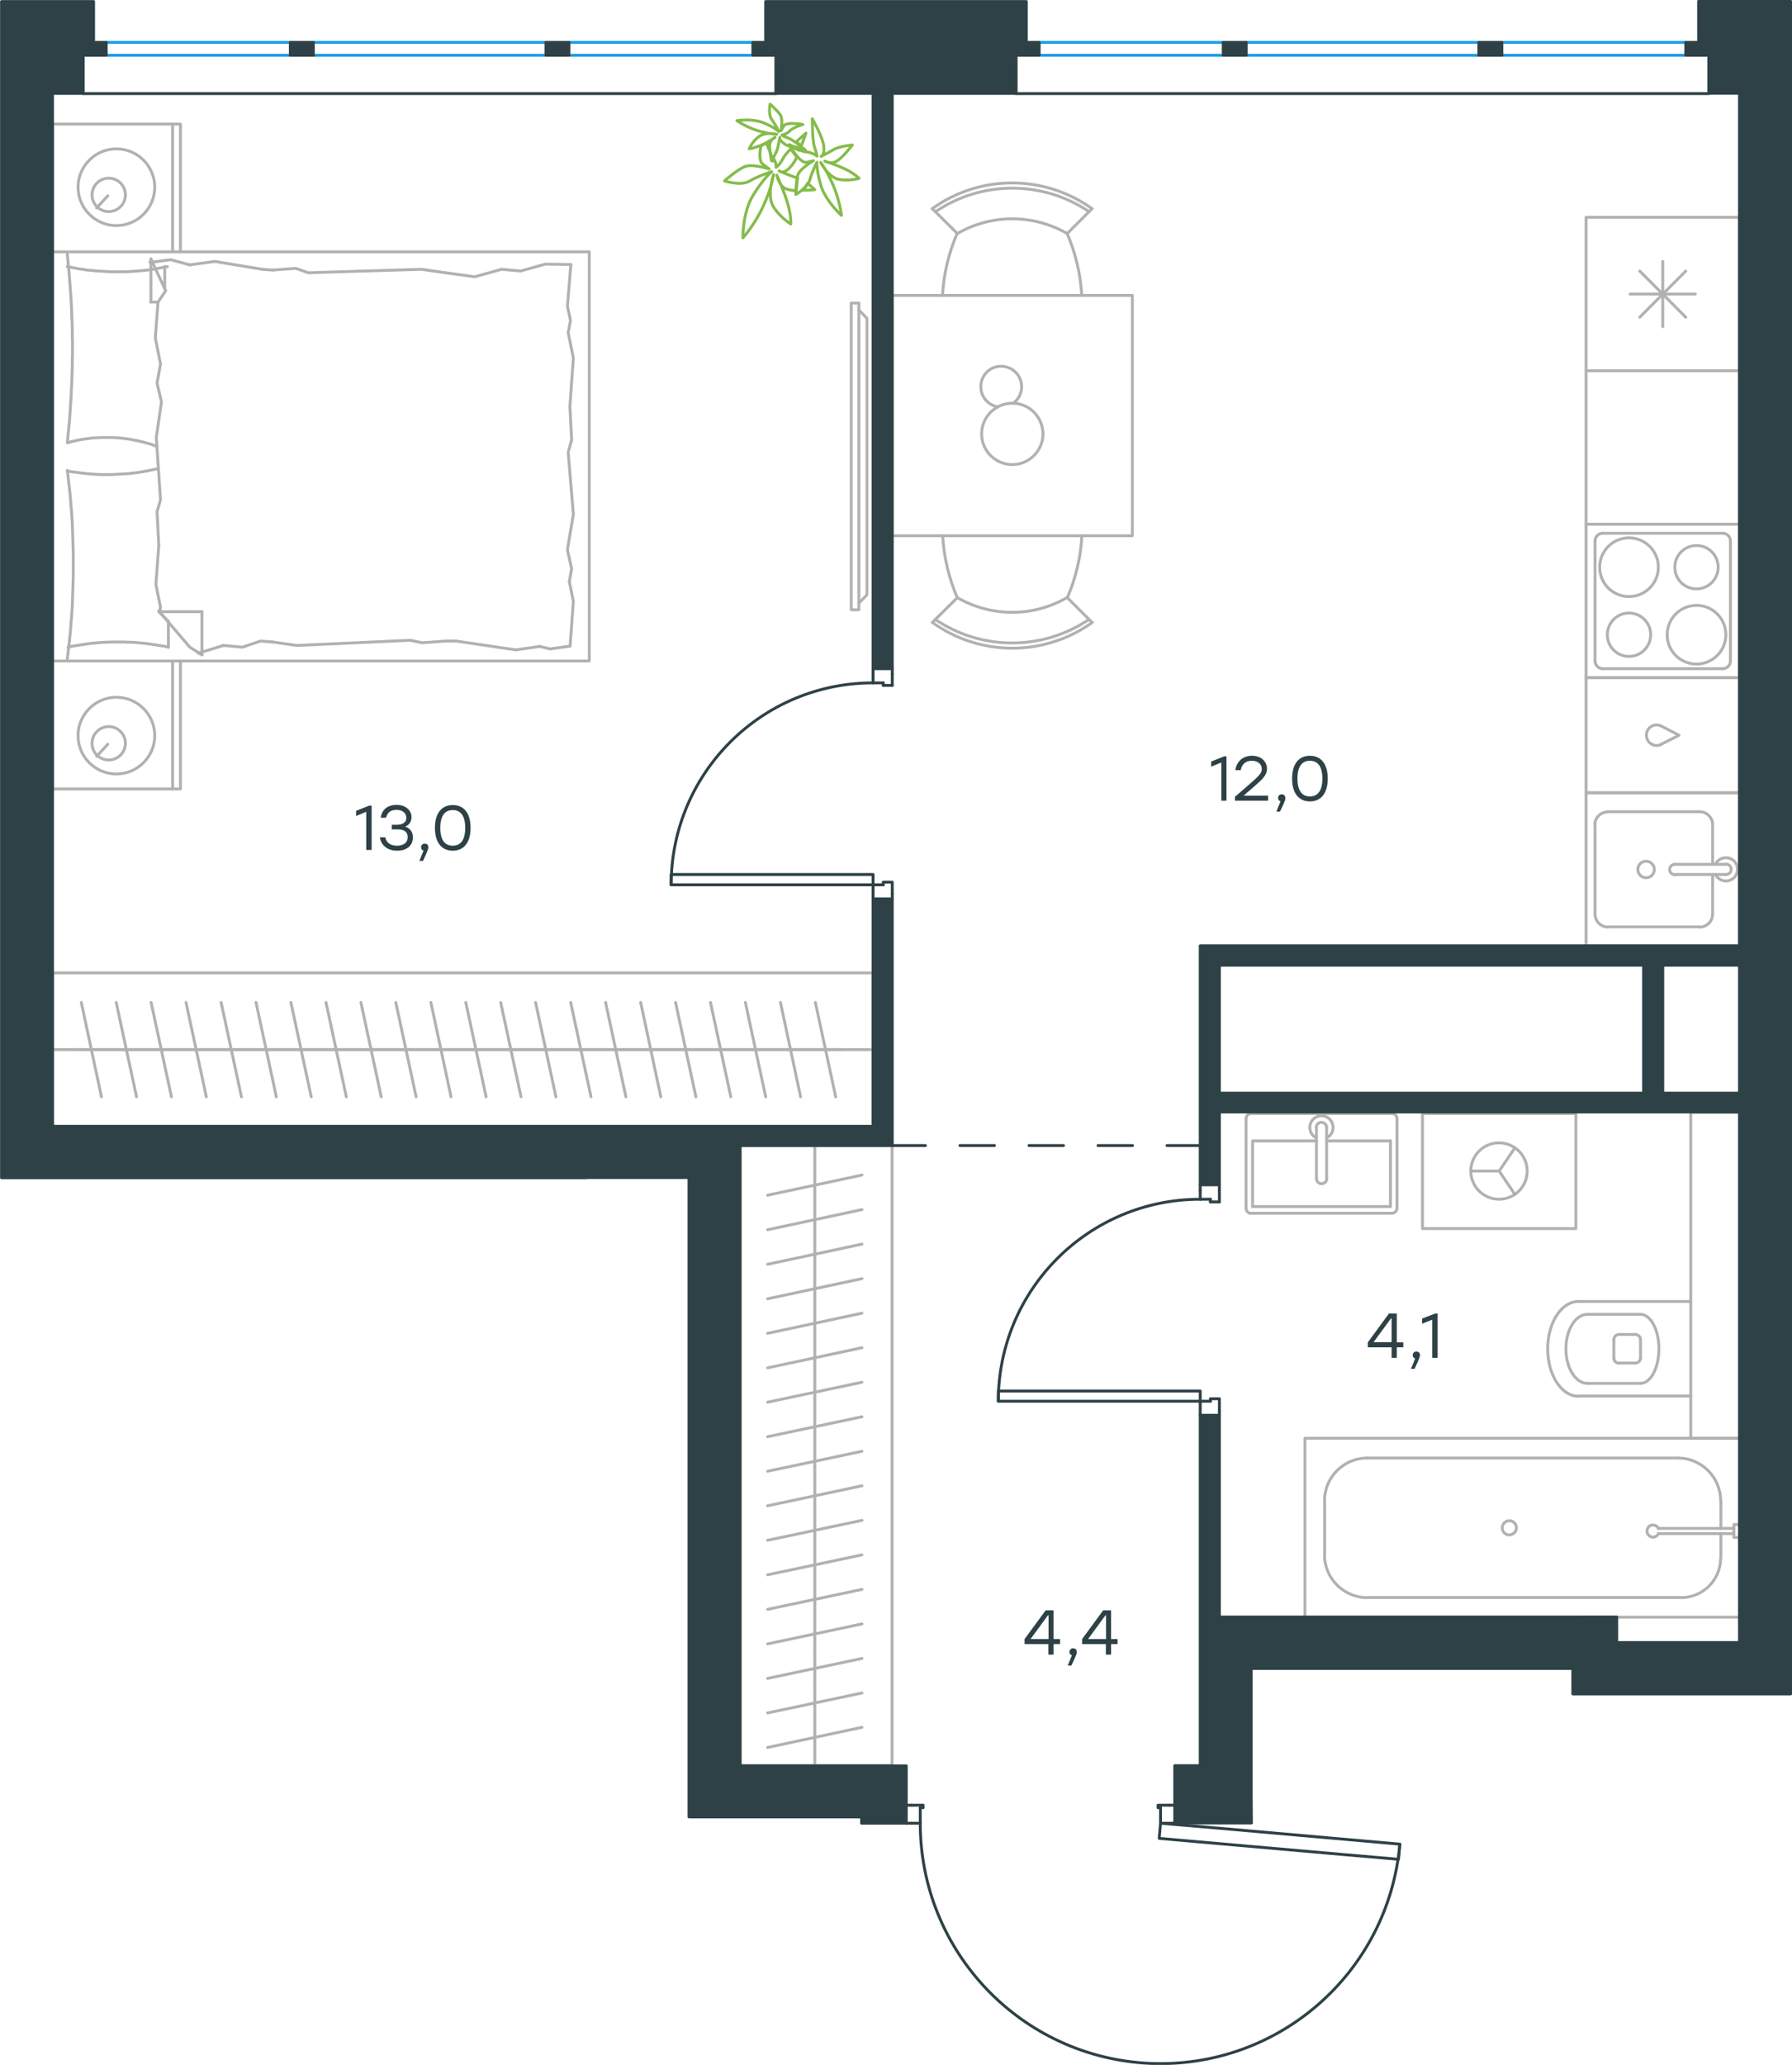 <?xml version="1.0" encoding="utf-8"?>
<!-- Generator: Adobe Illustrator 26.5.0, SVG Export Plug-In . SVG Version: 6.00 Build 0)  -->
<svg version="1.1" id="Слой_1" xmlns:xodm="http://www.corel.com/coreldraw/odm/2003"
	 xmlns="http://www.w3.org/2000/svg" xmlns:xlink="http://www.w3.org/1999/xlink" x="0px" y="0px" viewBox="0 0 934.5 1076.5"
	 style="enable-background:new 0 0 934.5 1076.5;" xml:space="preserve">
<style type="text/css">
	.st0{fill:none;stroke:#B2B1B0;stroke-width:1.5;stroke-linecap:round;stroke-linejoin:round;stroke-miterlimit:10;}
	.st1{fill:none;stroke:#84BC4A;stroke-width:1.5;stroke-linecap:round;stroke-linejoin:round;stroke-miterlimit:10;}
	.st2{fill:none;stroke:#2D4146;stroke-width:1.5;stroke-linecap:round;stroke-linejoin:round;stroke-miterlimit:10;}
	.st3{fill:none;stroke:#1D9CEB;stroke-width:1.5;stroke-linecap:round;stroke-linejoin:round;stroke-miterlimit:10;}
	
		.st4{fill-rule:evenodd;clip-rule:evenodd;fill:#2D4146;stroke:#2D4146;stroke-width:1.5;stroke-linecap:round;stroke-linejoin:round;stroke-miterlimit:10;}
	.st5{fill:#2D4146;}
</style>
<g id="Слой_x0020_1">
	<polyline class="st0" points="790,598.4 781.8,610.5 790,622.7 	"/>
	<line class="st0" x1="781.8" y1="610.5" x2="767.1" y2="610.5"/>
	<path class="st0" d="M796.4,610.5c0-8.1-6.6-14.7-14.7-14.7c-8.1,0-14.7,6.6-14.7,14.7c0,8.1,6.6,14.7,14.7,14.7
		C789.9,625.2,796.4,618.6,796.4,610.5"/>
	<polyline class="st0" points="821.8,580.5 821.8,640.5 741.8,640.5 741.8,580.5 821.8,580.5 	"/>
	<path class="st0" d="M841.6,708c0,1.5,1.2,2.7,2.7,2.7"/>
	<path class="st0" d="M844.3,695.7c-1.5,0-2.7,1.2-2.7,2.7"/>
	<path class="st0" d="M852.8,710.6c1.5,0,2.7-1.2,2.7-2.7"/>
	<path class="st0" d="M855.5,698.4c0-1.5-1.2-2.7-2.7-2.7"/>
	<line class="st0" x1="852.8" y1="710.6" x2="844.3" y2="710.6"/>
	<line class="st0" x1="841.6" y1="708" x2="841.6" y2="698.4"/>
	<line class="st0" x1="844.3" y1="695.7" x2="852.8" y2="695.7"/>
	<line class="st0" x1="855.5" y1="698.4" x2="855.5" y2="708"/>
	<path class="st0" d="M855.5,721.2c5.3,0,9.6-8.1,9.6-18c0-9.9-4.3-18-9.6-18"/>
	<line class="st0" x1="827.8" y1="721.2" x2="855.5" y2="721.2"/>
	<path class="st0" d="M827.8,685.2c-6.2,0-11.2,8.1-11.2,18c0,9.9,5,18,11.2,18"/>
	<line class="st0" x1="827.8" y1="685.2" x2="855.5" y2="685.2"/>
	<path class="st0" d="M823.1,678.5c-8.8,0-16,11-16,24.7s7.2,24.7,16,24.7"/>
	<line class="st0" x1="823.1" y1="727.8" x2="881.7" y2="727.8"/>
	<line class="st0" x1="823.1" y1="678.5" x2="881.7" y2="678.5"/>
	<polyline class="st0" points="907.1,749.8 881.7,749.8 881.7,579.9 907.1,579.9 	"/>
	<line class="st0" x1="691.8" y1="594.8" x2="725.1" y2="594.8"/>
	<polyline class="st0" points="686.5,594.8 653.2,594.8 653.2,629 	"/>
	<polyline class="st0" points="653.2,629 725.1,629 725.1,594.8 	"/>
	<path class="st0" d="M725.8,632.5c1.5,0,2.7-1.2,2.7-2.7"/>
	<path class="st0" d="M649.8,629.9c0,1.5,1.2,2.7,2.7,2.7"/>
	<path class="st0" d="M728.5,583.2c0-1.5-1.2-2.7-2.7-2.7"/>
	<path class="st0" d="M652.5,580.5c-1.5,0-2.7,1.2-2.7,2.7"/>
	<path class="st0" d="M686.5,614.4c0,1.5,1.2,2.7,2.7,2.7c1.5,0,2.7-1.2,2.7-2.7"/>
	<line class="st0" x1="691.8" y1="587.7" x2="691.8" y2="614.4"/>
	<path class="st0" d="M691.8,587.8c0-1.5-1.2-2.7-2.7-2.7c-1.5,0-2.7,1.2-2.7,2.7"/>
	<line class="st0" x1="686.5" y1="587.7" x2="686.5" y2="614.4"/>
	<path class="st0" d="M691.8,593.2c2.5-1.2,3.9-4.1,3.2-6.8c-0.6-2.8-3.1-4.7-5.9-4.7c-2.8,0-5.3,2-5.9,4.7
		c-0.6,2.8,0.7,5.6,3.2,6.8"/>
	<line class="st0" x1="728.5" y1="583.2" x2="728.5" y2="629.8"/>
	<line class="st0" x1="725.8" y1="632.5" x2="652.5" y2="632.5"/>
	<line class="st0" x1="649.8" y1="629.8" x2="649.8" y2="583.2"/>
	<line class="st0" x1="652.5" y1="580.5" x2="725.8" y2="580.5"/>
	<line class="st0" x1="897.4" y1="812.1" x2="897.4" y2="799.5"/>
	<path class="st0" d="M864.8,796.8c-0.6-1.3-2.1-2-3.5-1.7c-1.4,0.3-2.4,1.6-2.4,3.1c0,1.5,1,2.7,2.4,3.1c1.4,0.3,2.9-0.4,3.5-1.7"
		/>
	<line class="st0" x1="904.2" y1="799.5" x2="864.8" y2="799.5"/>
	<line class="st0" x1="904.2" y1="796.8" x2="864.8" y2="796.8"/>
	<line class="st0" x1="904.2" y1="794.8" x2="907.1" y2="794.8"/>
	<polyline class="st0" points="904.2,794.8 904.2,801.5 907.1,801.5 	"/>
	<path class="st0" d="M790.8,796.5c0-2-1.6-3.7-3.7-3.7c-2,0-3.7,1.6-3.7,3.7c0,2,1.6,3.7,3.7,3.7
		C789.1,800.1,790.8,798.5,790.8,796.5"/>
	<path class="st0" d="M876.6,832.9c11.5,0,20.7-9.3,20.7-20.7"/>
	<path class="st0" d="M897.3,782.5c0-12.4-10-22.4-22.4-22.4"/>
	<path class="st0" d="M690.7,810.5c0,12.4,10,22.4,22.4,22.4"/>
	<path class="st0" d="M713.1,760.1c-12.4,0-22.4,10-22.4,22.4"/>
	<line class="st0" x1="897.4" y1="782.5" x2="897.4" y2="796.8"/>
	<line class="st0" x1="876.6" y1="832.8" x2="713.1" y2="832.8"/>
	<line class="st0" x1="690.8" y1="810.5" x2="690.8" y2="782.5"/>
	<line class="st0" x1="713.1" y1="760.1" x2="875" y2="760.1"/>
	<line class="st0" x1="907.1" y1="843.1" x2="825.8" y2="843.1"/>
	<polyline class="st0" points="680.5,843.1 680.5,749.8 907.1,749.8 	"/>
	<line class="st0" x1="16.6" y1="585.2" x2="16.6" y2="551.8"/>
	<line class="st0" x1="424.9" y1="597.2" x2="424.9" y2="626.9"/>
	<line class="st0" x1="400.3" y1="623.1" x2="449.5" y2="612.6"/>
	<line class="st0" x1="424.9" y1="626.9" x2="424.9" y2="644.8"/>
	<line class="st0" x1="400.3" y1="641.1" x2="449.5" y2="630.6"/>
	<line class="st0" x1="424.9" y1="644.8" x2="424.9" y2="662.8"/>
	<line class="st0" x1="400.3" y1="659.1" x2="449.5" y2="648.6"/>
	<line class="st0" x1="424.9" y1="662.8" x2="424.9" y2="680.8"/>
	<line class="st0" x1="400.3" y1="677.1" x2="449.5" y2="666.6"/>
	<line class="st0" x1="424.9" y1="680.8" x2="424.9" y2="698.8"/>
	<line class="st0" x1="400.3" y1="695.1" x2="449.5" y2="684.6"/>
	<line class="st0" x1="424.9" y1="698.8" x2="424.9" y2="716.8"/>
	<line class="st0" x1="400.3" y1="713.1" x2="449.5" y2="702.6"/>
	<line class="st0" x1="424.9" y1="716.8" x2="424.9" y2="734.8"/>
	<line class="st0" x1="400.3" y1="731" x2="449.5" y2="720.6"/>
	<line class="st0" x1="424.9" y1="734.8" x2="424.9" y2="752.8"/>
	<line class="st0" x1="400.3" y1="749" x2="449.5" y2="738.6"/>
	<line class="st0" x1="424.9" y1="752.8" x2="424.9" y2="770.8"/>
	<line class="st0" x1="400.3" y1="767" x2="449.5" y2="756.6"/>
	<line class="st0" x1="424.9" y1="770.8" x2="424.9" y2="788.8"/>
	<line class="st0" x1="400.3" y1="785" x2="449.5" y2="774.6"/>
	<line class="st0" x1="424.9" y1="788.8" x2="424.9" y2="806.8"/>
	<line class="st0" x1="400.3" y1="803" x2="449.5" y2="792.6"/>
	<line class="st0" x1="424.9" y1="806.8" x2="424.9" y2="824.8"/>
	<line class="st0" x1="400.3" y1="821" x2="449.5" y2="810.6"/>
	<line class="st0" x1="424.9" y1="824.8" x2="424.9" y2="842.8"/>
	<line class="st0" x1="400.3" y1="839" x2="449.5" y2="828.6"/>
	<line class="st0" x1="424.9" y1="842.8" x2="424.9" y2="860.8"/>
	<line class="st0" x1="400.3" y1="857" x2="449.5" y2="846.6"/>
	<line class="st0" x1="424.9" y1="860.8" x2="424.9" y2="878.8"/>
	<line class="st0" x1="400.3" y1="875" x2="449.5" y2="864.6"/>
	<line class="st0" x1="424.9" y1="878.8" x2="424.9" y2="896.8"/>
	<line class="st0" x1="400.3" y1="893" x2="449.5" y2="882.6"/>
	<line class="st0" x1="424.9" y1="896.8" x2="424.9" y2="920.4"/>
	<line class="st0" x1="400.3" y1="911" x2="449.5" y2="900.5"/>
	<polyline class="st0" points="384.2,920.4 465.2,920.4 465.2,597.2 384.2,597.2 384.2,920.4 	"/>
	<line class="st0" x1="38.5" y1="547.2" x2="56.8" y2="547.2"/>
	<line class="st0" x1="52.9" y1="571.8" x2="42.4" y2="522.6"/>
	<line class="st0" x1="56.8" y1="547.2" x2="75" y2="547.2"/>
	<line class="st0" x1="71.2" y1="571.8" x2="60.6" y2="522.6"/>
	<line class="st0" x1="75" y1="547.2" x2="93.2" y2="547.2"/>
	<line class="st0" x1="89.4" y1="571.8" x2="78.8" y2="522.6"/>
	<line class="st0" x1="93.2" y1="547.2" x2="111.4" y2="547.2"/>
	<line class="st0" x1="107.6" y1="571.8" x2="97" y2="522.6"/>
	<line class="st0" x1="111.4" y1="547.2" x2="129.7" y2="547.2"/>
	<line class="st0" x1="125.9" y1="571.8" x2="115.3" y2="522.6"/>
	<line class="st0" x1="129.7" y1="547.2" x2="147.9" y2="547.2"/>
	<line class="st0" x1="144.1" y1="571.8" x2="133.5" y2="522.6"/>
	<line class="st0" x1="147.9" y1="547.2" x2="166.1" y2="547.2"/>
	<line class="st0" x1="162.3" y1="571.8" x2="151.7" y2="522.6"/>
	<line class="st0" x1="166.1" y1="547.2" x2="184.4" y2="547.2"/>
	<line class="st0" x1="180.6" y1="571.8" x2="170" y2="522.6"/>
	<line class="st0" x1="184.4" y1="547.2" x2="202.6" y2="547.2"/>
	<line class="st0" x1="198.8" y1="571.8" x2="188.2" y2="522.6"/>
	<line class="st0" x1="202.6" y1="547.2" x2="220.8" y2="547.2"/>
	<line class="st0" x1="217" y1="571.8" x2="206.4" y2="522.6"/>
	<line class="st0" x1="220.8" y1="547.2" x2="239.1" y2="547.2"/>
	<line class="st0" x1="235.2" y1="571.8" x2="224.7" y2="522.6"/>
	<line class="st0" x1="239.1" y1="547.2" x2="257.3" y2="547.2"/>
	<line class="st0" x1="253.5" y1="571.8" x2="242.9" y2="522.6"/>
	<line class="st0" x1="257.3" y1="547.2" x2="275.5" y2="547.2"/>
	<line class="st0" x1="271.7" y1="571.8" x2="261.1" y2="522.6"/>
	<line class="st0" x1="275.5" y1="547.2" x2="293.8" y2="547.2"/>
	<line class="st0" x1="289.9" y1="571.8" x2="279.3" y2="522.6"/>
	<line class="st0" x1="293.8" y1="547.2" x2="312" y2="547.2"/>
	<line class="st0" x1="308.2" y1="571.8" x2="297.6" y2="522.6"/>
	<line class="st0" x1="312" y1="547.2" x2="330.2" y2="547.2"/>
	<line class="st0" x1="326.4" y1="571.8" x2="315.8" y2="522.6"/>
	<line class="st0" x1="27.4" y1="547.2" x2="455.2" y2="547.2"/>
	<line class="st0" x1="330.2" y1="547.2" x2="348.5" y2="547.2"/>
	<line class="st0" x1="344.6" y1="571.8" x2="334.1" y2="522.6"/>
	<line class="st0" x1="348.5" y1="547.2" x2="366.7" y2="547.2"/>
	<line class="st0" x1="362.9" y1="571.8" x2="352.3" y2="522.6"/>
	<line class="st0" x1="366.7" y1="547.2" x2="384.9" y2="547.2"/>
	<line class="st0" x1="381.1" y1="571.8" x2="370.5" y2="522.6"/>
	<line class="st0" x1="384.9" y1="547.2" x2="403.1" y2="547.2"/>
	<line class="st0" x1="399.3" y1="571.8" x2="388.7" y2="522.6"/>
	<line class="st0" x1="403.1" y1="547.2" x2="421.4" y2="547.2"/>
	<line class="st0" x1="417.5" y1="571.8" x2="407" y2="522.6"/>
	<line class="st0" x1="421.4" y1="547.2" x2="439.6" y2="547.2"/>
	<line class="st0" x1="435.8" y1="571.8" x2="425.2" y2="522.6"/>
	<polyline class="st0" points="455.2,587.2 455.2,507.2 27.4,507.2 27.4,587.2 455.2,587.2 	"/>
	<line class="st0" x1="105.3" y1="341" x2="103.5" y2="340.5"/>
	<polyline class="st0" points="82.8,284.4 81.3,304.7 83.7,316.6 83.3,318.9 	"/>
	<polyline class="st0" points="82.4,157.5 81,176.2 83.7,189.8 	"/>
	<polyline class="st0" points="81.5,228.1 83.7,260.5 81.9,266.8 	"/>
	<polyline class="st0" points="83.7,189.8 81.9,199.7 84.2,209.6 81.5,228.1 	"/>
	<line class="st0" x1="81.9" y1="266.8" x2="82.8" y2="284.4"/>
	<polyline class="st0" points="87.8,337.4 86.2,337 84.5,336.7 82.9,336.5 81.3,336.2 79.6,336 78,335.7 76.4,335.5 74.7,335.3 
		73.1,335.2 71.4,335 69.8,334.9 68.1,334.8 66.5,334.8 64.9,334.7 63.3,334.7 61.6,334.7 60,334.7 58.3,334.7 56.6,334.8 55,334.8 
		53.3,334.9 51.7,335 50,335.2 48.4,335.3 46.8,335.5 45.2,335.7 43.6,336 42,336.2 40.3,336.5 38.7,336.7 37.1,337 35.5,337.4 	"/>
	<polyline class="st0" points="35.1,343.4 35.5,340.3 35.8,337.3 36.2,334.2 36.5,331.2 36.8,328.1 37,325.1 37.3,322 37.5,319 
		37.7,315.9 37.8,312.9 37.9,309.8 38,306.7 38.1,303.6 38.2,300.5 38.2,297.4 38.2,294.3 38.2,291.2 38.2,288.2 38.1,285.1 38,282 
		37.9,279 37.8,275.9 37.7,272.8 37.5,269.7 37.3,266.6 37,263.6 36.8,260.5 36.5,257.4 36.2,254.3 35.8,251.3 35.5,248.2 
		35.1,245.2 	"/>
	<polyline class="st0" points="136.8,140.4 112,136.3 99,138.1 	"/>
	<polyline class="st0" points="99,138.1 89,135.4 79.1,136.7 78.2,136.7 	"/>
	<line class="st0" x1="142.2" y1="140.8" x2="136.8" y2="140.4"/>
	<polyline class="st0" points="232.4,142.2 219.7,140.4 160.7,142.2 154.3,139.9 142.2,140.8 	"/>
	<polyline class="st0" points="297.7,137.9 284.4,137.7 271.4,141.3 	"/>
	<polyline class="st0" points="271.4,141.3 261.5,140.4 247.6,144.3 232.4,142.2 	"/>
	<polyline class="st0" points="237.8,334.2 269,338.8 281.5,337 	"/>
	<polyline class="st0" points="281.5,337 286.8,338.3 296.8,336.9 	"/>
	<line class="st0" x1="232.4" y1="334.2" x2="237.8" y2="334.2"/>
	<polyline class="st0" points="142.2,334.7 154.8,336.5 213.9,333.8 220.2,335.1 232.4,334.2 	"/>
	<line class="st0" x1="103.5" y1="340.5" x2="116.5" y2="336.5"/>
	<polyline class="st0" points="116.5,336.5 126.4,337.4 135.9,334.2 142.2,334.7 	"/>
	<polyline class="st0" points="35.1,245.6 40.1,246.3 42.6,246.6 45.1,246.9 47.6,247.1 50.1,247.3 52.5,247.4 53.7,247.4 
		54.9,247.4 56.7,247.4 58.4,247.4 60.2,247.3 61.9,247.2 63.6,247.1 65.4,247 67.1,246.9 68.8,246.7 70.5,246.5 72.2,246.3 
		73.9,246 75.6,245.7 77.3,245.4 79,245 80.7,244.7 82.4,244.3 	"/>
	<polyline class="st0" points="35.1,139 36.7,139.3 38.3,139.6 39.9,139.9 41.5,140.2 43.2,140.4 44.8,140.7 46.5,140.9 48.1,141 
		49.8,141.2 51.4,141.3 53.1,141.4 54.7,141.5 56.3,141.6 58,141.7 59.6,141.7 61.2,141.7 64.2,141.7 67.2,141.6 70.2,141.4 
		73.1,141.2 76,140.9 79,140.5 81.9,140 84.7,139.5 87.3,139 	"/>
	<polyline class="st0" points="81.8,232.7 80.1,232.1 78.5,231.5 76.8,231.1 75.2,230.6 73.6,230.2 71.9,229.8 70.3,229.5 
		68.7,229.2 67.1,228.9 65.5,228.7 63.9,228.5 62.2,228.3 60.5,228.2 58.8,228.1 57.1,228.1 55.3,228.1 54.1,228.1 52.8,228.1 
		51.5,228.2 50.3,228.2 49,228.3 47.7,228.4 46.5,228.6 45.3,228.7 44,228.9 42.8,229.1 41.5,229.3 40.3,229.6 39.1,229.8 
		37.9,230.1 36.7,230.4 35.5,230.8 	"/>
	<polyline class="st0" points="35.1,230.8 35.4,227.7 35.7,224.7 36,221.6 36.3,218.6 36.5,215.5 36.7,212.5 36.9,209.4 37.1,206.4 
		37.2,203.3 37.4,200.2 37.5,197.2 37.6,194.1 37.7,191 37.7,187.9 37.8,184.8 37.8,181.7 37.8,178.2 37.7,174.7 37.7,171.2 
		37.6,167.7 37.4,164.2 37.3,160.7 37.1,157.2 36.9,153.7 36.5,148.4 36.1,143.1 35.6,137.8 35.1,132.5 	"/>
	<polyline class="st0" points="297.2,211.8 299,186.6 296.3,173.5 	"/>
	<polyline class="st0" points="296.3,173.5 297.5,167 295.9,159.7 297.7,137.9 	"/>
	<polyline class="st0" points="297.3,336.9 299,313.5 296.9,303.2 	"/>
	<polyline class="st0" points="299,268.1 296.3,235.7 298.1,229.4 	"/>
	<polyline class="st0" points="296.9,303.2 298.1,296.5 295.9,286.6 299,268.1 	"/>
	<line class="st0" x1="298.1" y1="229.4" x2="297.2" y2="211.8"/>
	<line class="st0" x1="78.7" y1="135" x2="78.7" y2="157.5"/>
	<polyline class="st0" points="82.8,318.5 99,337.4 105.3,341.4 	"/>
	<line class="st0" x1="82.4" y1="157.5" x2="78.7" y2="157.5"/>
	<line class="st0" x1="87.8" y1="337.4" x2="87.8" y2="324.2"/>
	<polyline class="st0" points="78.7,135 86.4,151.6 82.4,157.5 	"/>
	<line class="st0" x1="105.3" y1="341.4" x2="105.3" y2="318.9"/>
	<polyline class="st0" points="87.8,323.9 82.8,318.9 105.3,318.9 	"/>
	<line class="st0" x1="85.9" y1="150.4" x2="85.9" y2="139"/>
	<line class="st0" x1="56.2" y1="388" x2="50.4" y2="394.3"/>
	<path class="st0" d="M56.7,396.2c4.8,0,8.7-3.9,8.7-8.7c0-4.8-3.9-8.7-8.7-8.7s-8.7,3.9-8.7,8.7C48,392.4,51.9,396.2,56.7,396.2"/>
	<path class="st0" d="M60.7,403.5c11,0,20-9,20-20c0-11-9-20-20-20c-11,0-20,9-20,20C40.7,394.6,49.7,403.5,60.7,403.5"/>
	<line class="st0" x1="56.2" y1="102.1" x2="50.4" y2="108.4"/>
	<path class="st0" d="M56.7,110.3c4.8,0,8.7-3.9,8.7-8.7c0-4.8-3.9-8.7-8.7-8.7s-8.7,3.9-8.7,8.7C48,106.4,51.9,110.3,56.7,110.3"/>
	<path class="st0" d="M60.7,117.6c11,0,20-9,20-20c0-11-9-20-20-20c-11,0-20,9-20,20C40.7,108.6,49.7,117.6,60.7,117.6"/>
	<line class="st0" x1="90" y1="344.6" x2="90" y2="411.3"/>
	<line class="st0" x1="90" y1="64.7" x2="90" y2="131.3"/>
	<polyline class="st0" points="27.4,344.6 27.4,411.3 94.1,411.3 94.1,344.6 	"/>
	<polyline class="st0" points="27.4,131.3 27.4,64.7 94.1,64.7 94.1,131.3 	"/>
	<polyline class="st0" points="27.4,344.6 307.3,344.6 307.3,131.3 27.4,131.3 27.4,344.6 	"/>
	<polyline class="st0" points="447.9,161.6 452.1,165.9 452.1,310.1 447.9,314.4 	"/>
	<polyline class="st0" points="447.9,158 443.9,158 443.9,317.9 447.9,317.9 447.9,158 	"/>
	<line class="st0" x1="879.1" y1="141.3" x2="855.1" y2="165.4"/>
	<line class="st0" x1="855.1" y1="141.3" x2="879.1" y2="165.4"/>
	<line class="st0" x1="884.1" y1="153.3" x2="850.1" y2="153.3"/>
	<line class="st0" x1="867.1" y1="136.3" x2="867.1" y2="170.3"/>
	<polyline class="st0" points="907.1,193.3 827.1,193.3 827.1,113.3 907.1,113.3 907.1,193.3 	"/>
	<path class="st0" d="M849.5,311c8.5,0,15.3-6.9,15.3-15.3c0-8.5-6.9-15.3-15.3-15.3c-8.5,0-15.3,6.9-15.3,15.3
		C834.2,304.2,841,311,849.5,311"/>
	<path class="st0" d="M849.5,342.2c6.3,0,11.3-5.1,11.3-11.3c0-6.3-5.1-11.3-11.3-11.3c-6.3,0-11.3,5.1-11.3,11.3
		C838.2,337.2,843.2,342.2,849.5,342.2"/>
	<path class="st0" d="M884.7,346.2c8.5,0,15.3-6.9,15.3-15.3c0-8.5-6.9-15.3-15.3-15.3c-8.5,0-15.3,6.9-15.3,15.3
		C869.4,339.4,876.2,346.2,884.7,346.2"/>
	<path class="st0" d="M884.7,307c6.3,0,11.3-5.1,11.3-11.3c0-6.3-5.1-11.3-11.3-11.3c-6.3,0-11.3,5.1-11.3,11.3
		C873.4,302,878.4,307,884.7,307"/>
	<path class="st0" d="M831.8,344.6c0,2.2,1.8,4,4,4"/>
	<path class="st0" d="M835.8,278c-2.2,0-4,1.8-4,4"/>
	<path class="st0" d="M898.4,348.6c2.2,0,4-1.8,4-4"/>
	<path class="st0" d="M902.4,282c0-2.2-1.8-4-4-4"/>
	<line class="st0" x1="831.8" y1="344.6" x2="831.8" y2="282"/>
	<line class="st0" x1="898.4" y1="348.6" x2="835.8" y2="348.6"/>
	<line class="st0" x1="902.4" y1="282" x2="902.4" y2="344.6"/>
	<line class="st0" x1="835.8" y1="278" x2="898.4" y2="278"/>
	<polyline class="st0" points="907.1,353.3 827.1,353.3 827.1,273.3 907.1,273.3 907.1,353.3 	"/>
	<line class="st0" x1="893.1" y1="476.6" x2="893.1" y2="455.9"/>
	<path class="st0" d="M858.4,457.6c2.4,0,4.3-1.9,4.3-4.3c0-2.4-1.9-4.3-4.3-4.3c-2.4,0-4.3,1.9-4.3,4.3
		C854.1,455.6,856,457.6,858.4,457.6"/>
	<path class="st0" d="M873.4,450.6c-1.5,0-2.7,1.2-2.7,2.7s1.2,2.7,2.7,2.7"/>
	<line class="st0" x1="900.1" y1="455.9" x2="873.4" y2="455.9"/>
	<path class="st0" d="M900.1,455.9c1.5,0,2.7-1.2,2.7-2.7c0-1.5-1.2-2.7-2.7-2.7"/>
	<line class="st0" x1="900.1" y1="450.6" x2="873.4" y2="450.6"/>
	<path class="st0" d="M894.6,455.9c1.2,2.5,4.1,3.9,6.8,3.2c2.8-0.6,4.7-3.1,4.7-5.9c0-2.8-1.9-5.3-4.7-5.9
		c-2.8-0.6-5.6,0.7-6.8,3.2"/>
	<path class="st0" d="M886.4,483.3c3.7,0,6.7-3,6.7-6.7"/>
	<path class="st0" d="M893.1,429.9c0-3.7-3-6.7-6.7-6.7"/>
	<path class="st0" d="M831.8,476.6c0,3.7,3,6.7,6.7,6.7"/>
	<path class="st0" d="M838.4,423.3c-3.7,0-6.7,3-6.7,6.7"/>
	<line class="st0" x1="886.4" y1="483.2" x2="838.5" y2="483.2"/>
	<line class="st0" x1="831.8" y1="476.6" x2="831.8" y2="429.9"/>
	<line class="st0" x1="838.5" y1="423.2" x2="886.4" y2="423.2"/>
	<line class="st0" x1="893.1" y1="429.9" x2="893.1" y2="450.6"/>
	<polyline class="st0" points="907.1,493.2 827.1,493.2 827.1,413.3 907.1,413.3 907.1,493.2 	"/>
	<path class="st0" d="M866.1,378.4c-2.2-1-4.9-0.4-6.4,1.6c-1.5,1.9-1.5,4.6,0,6.6c1.5,1.9,4.1,2.6,6.4,1.6"/>
	<polyline class="st0" points="866.1,388.1 875.6,383.3 866.1,378.4 	"/>
	<polyline class="st0" points="907.1,413.3 827.1,413.3 827.1,353.3 907.1,353.3 907.1,413.3 	"/>
	<path class="st0" d="M568,110.4c-24.2-16.4-56-16.4-80.2,0"/>
	<path class="st0" d="M487.7,322.9c24.2,16.4,56,16.4,80.2,0"/>
	<path class="st0" d="M528.4,210.2c4.1-3,5.5-8.4,3.4-13c-2.1-4.6-7.2-7.1-12.1-6c-4.9,1.1-8.4,5.6-8.2,10.7
		c0.1,5.1,3.8,9.3,8.8,10.2"/>
	<path class="st0" d="M527.9,210.2c-8.8,0-16,7.2-16,16c0,8.8,7.2,16,16,16c8.8,0,16-7.2,16-16C543.8,217.3,536.7,210.2,527.9,210.2
		"/>
	<path class="st0" d="M569.5,108.8c-24.9-17.9-58.5-17.9-83.4,0"/>
	<line class="st0" x1="556.6" y1="121.7" x2="569.5" y2="108.8"/>
	<line class="st0" x1="499.2" y1="121.7" x2="486.2" y2="108.8"/>
	<path class="st0" d="M556.6,121.8c-17.8-10.3-39.7-10.3-57.4,0"/>
	<path class="st0" d="M499.1,121.8c-4.4,10.2-7,21.1-7.6,32.3"/>
	<path class="st0" d="M564.1,154c-0.6-11.1-3.2-22-7.6-32.3"/>
	<path class="st0" d="M486.2,324.5c24.9,17.9,58.5,17.9,83.4,0"/>
	<line class="st0" x1="556.6" y1="311.6" x2="569.5" y2="324.5"/>
	<line class="st0" x1="499.2" y1="311.6" x2="486.2" y2="324.5"/>
	<path class="st0" d="M499.1,311.5c17.8,10.3,39.7,10.3,57.4,0"/>
	<path class="st0" d="M491.6,279.3c0.6,11.1,3.2,22,7.6,32.3"/>
	<path class="st0" d="M556.6,311.6c4.4-10.2,7-21.1,7.6-32.3"/>
	<polyline class="st0" points="590.5,154 465.2,154 465.2,279.3 590.5,279.3 590.5,154 	"/>
	<line class="st0" x1="827.1" y1="273.3" x2="827.1" y2="193.3"/>
	<line class="st0" x1="907.1" y1="273.3" x2="907.1" y2="193.3"/>
	<path class="st1" d="M398.6,69.7c0-0.3-0.3-0.8-0.3-0.8h-0.3c0,0.3-0.3,0.5-0.3,1.1C398.4,69.7,398.4,69.7,398.6,69.7L398.6,69.7z
		 M417.9,75.9c1.4-3.5,2.4-6.5,2.4-6.5s-2.4,2.2-5.2,4.6C416,74.6,417.1,75.4,417.9,75.9z M416.8,78.4c0.3-0.3,0.3-0.8,0.5-1.1
		c-1.1-0.3-2.7-0.8-4.1-1.1l-0.3,0.3C413.8,77,415.2,77.8,416.8,78.4z M418.1,99.2c3.5,0,6.8-0.3,6.8-0.3s-1.6-1.6-3.8-3.3
		C420.3,97.3,419.5,98.4,418.1,99.2z M402.4,89.5c0,0-4.3,3.5-9.8,12.5c-5.4,8.9-5.2,22-5.2,22s6-6.5,10.6-16.5
		c4.6-10,5.4-16.5,5.4-16.5s-3.5,10-0.5,16c3.3,6,9.5,9.8,9.5,9.8s0.3-4.1-1.6-10.6c-1.9-6.5-5.7-14.9-5.7-14.9s1.1,6,5.2,7.3
		c1.1,0.3,3,0.8,4.9,0.8c0.3-1.9,0.3-4.6,0.8-6.5c-0.3-0.3-0.8-0.3-0.8-0.3c-4.3-1.4-8.9-3.5-8.9-3.5s2.2,2.2,6-2.2
		c1.1-1.1,2.2-3,3.3-4.9c-1.1-1.4-2.4-3.3-3.3-4.3c-1.9,1.9-3.5,3.8-4.1,5.2c-2.2,3.8-3.5,4.3-3.5,4.3s0.3-1.9-1.1-4.3
		c-0.5,0.8-0.8,1.1-0.8,1.1s-0.3-1.6-0.8-3.8c-0.8-1.6-1.6-3.5-2.2-5.7c-0.8,0.5-1.6,0.8-2.7,1.4l-0.3,0.3c-0.8,3.8-0.8,7.9,0.8,9.2
		l3.5,2.7c0,0-9.2-3-13-1.1c-3.8,1.6-10.3,7.3-10.3,7.3s8.1,2.7,12.7,0.3C395.4,91.7,402.4,89.5,402.4,89.5z"/>
	<path class="st1" d="M426,84.6c0,0-0.3,4.3,2.2,12.5c2.7,8.1,10.6,15.2,10.6,15.2s-0.8-7.6-4.3-15.7s-6.5-11.9-6.5-11.9
		s3.5,7.1,8.9,8.7C442.3,94.6,448,93,448,93s-2.2-2.4-7.3-4.9c-5.2-2.4-10.6-4.1-10.6-4.1s2.7,1.6,5.7,0.3c3.3-1.6,8.7-8.7,8.7-8.7
		s-6.5,0.5-9.8,2.4c-3.3,1.9-6.5,3.5-6.5,3.5s1.9-0.3,1.4-5.2c-0.5-4.9-6-14.4-6-14.4s0,11.4,1.1,14.6c1.1,3.3,1.4,4.9,1.4,4.9
		s-2.2-1.9-5.7-2.2c-2.7-0.3-6-2.4-8.1-3.5c-0.3-0.3-0.8-0.3-0.8-0.3c1.1,1.9,6,10,9.2,9.2l3.5-0.8c0,0-7,4.1-8.1,7.3
		c-1.1,3.3-1.1,10.3-1.1,10.3s6-3.5,7.3-7.6C423.3,89.8,426,84.6,426,84.6L426,84.6z"/>
	<path class="st1" d="M406.2,68.6c0,0-2.2-2.2-8.1-4.6c-6-2.4-13.8-1.1-13.8-1.1s4.6,3.3,10.8,5.2c6.5,1.9,10,1.9,10,1.9
		s-5.7-1.4-9.2,1.1c-3.5,2.4-5.2,6.5-5.2,6.5s2.4-0.3,6.2-1.9c3.8-1.6,7.3-4.1,7.3-4.1s-2.2,0.8-2.7,3.3c-0.5,2.4,0.8,8.9,0.8,8.9
		s2.7-4.1,3.3-6.8c0.5-2.7,1.1-5.4,1.1-5.4s-0.8,1.1,2.2,3.3c3,2.2,11.1,3.3,11.1,3.3s-6.5-5.4-8.9-6.2c-2.4-0.8-3.3-1.6-3.3-1.6
		s2.2-0.3,4.1-2.2c1.9-1.9,6.8-3.3,6.8-3.3s-8.7-1.6-10,0.8l-1.4,2.4c0,0,1.1-6-0.3-8.1c-1.4-2.2-5.4-5.7-5.4-5.7s-1.1,5.2,0.8,7.9
		C404.3,64.8,406.2,68.6,406.2,68.6z"/>
	<line class="st2" x1="625.9" y1="597.2" x2="608.6" y2="597.2"/>
	<line class="st2" x1="590.6" y1="597.2" x2="572.6" y2="597.2"/>
	<line class="st2" x1="554.6" y1="597.2" x2="536.6" y2="597.2"/>
	<line class="st2" x1="518.6" y1="597.2" x2="500.6" y2="597.2"/>
	<line class="st2" x1="482.6" y1="597.2" x2="465.3" y2="597.2"/>
	<line class="st2" x1="455.3" y1="351.3" x2="455.3" y2="348.6"/>
	<polyline class="st2" points="455.3,468.6 455.3,465.9 455.3,461.3 	"/>
	<line class="st2" x1="455.3" y1="356" x2="455.3" y2="351.3"/>
	<path class="st2" d="M455.3,356C397.1,356,350,403.1,350,461.3"/>
	<line class="st2" x1="465.3" y1="351.3" x2="465.3" y2="357.3"/>
	<line class="st2" x1="465.3" y1="465.9" x2="465.3" y2="468.6"/>
	<line class="st2" x1="455.3" y1="461.3" x2="460.6" y2="461.3"/>
	<polyline class="st2" points="465.3,465.9 465.3,459.9 460.6,459.9 460.6,461.3 	"/>
	<line class="st2" x1="460.6" y1="356" x2="460.6" y2="357.3"/>
	<line class="st2" x1="465.3" y1="348.6" x2="465.3" y2="351.3"/>
	<line class="st2" x1="455.3" y1="356" x2="460.6" y2="356"/>
	<line class="st2" x1="460.6" y1="357.3" x2="465.3" y2="357.3"/>
	<polyline class="st2" points="350,461.3 350,455.9 379.2,455.9 455.3,455.9 455.3,461.3 426,461.3 350,461.3 	"/>
	<line class="st2" x1="625.9" y1="620.6" x2="625.9" y2="617.9"/>
	<polyline class="st2" points="625.9,737.8 625.9,735.2 625.9,730.5 	"/>
	<line class="st2" x1="625.9" y1="625.2" x2="625.9" y2="620.6"/>
	<path class="st2" d="M625.9,625.2c-58.2,0-105.3,47.1-105.3,105.3"/>
	<line class="st2" x1="635.9" y1="620.6" x2="635.9" y2="626.6"/>
	<line class="st2" x1="635.9" y1="735.2" x2="635.9" y2="737.8"/>
	<line class="st2" x1="625.9" y1="730.5" x2="631.2" y2="730.5"/>
	<polyline class="st2" points="635.9,735.2 635.9,729.2 631.2,729.2 631.2,730.5 	"/>
	<line class="st2" x1="631.2" y1="625.2" x2="631.2" y2="626.6"/>
	<line class="st2" x1="635.9" y1="617.9" x2="635.9" y2="620.6"/>
	<line class="st2" x1="625.9" y1="625.2" x2="631.2" y2="625.2"/>
	<line class="st2" x1="631.2" y1="626.6" x2="635.9" y2="626.6"/>
	<polyline class="st2" points="520.6,730.5 520.6,725.2 549.8,725.2 625.9,725.2 625.9,730.5 596.6,730.5 520.6,730.5 	"/>
	<line class="st2" x1="475.3" y1="950.5" x2="472.6" y2="950.5"/>
	<polyline class="st2" points="612.6,950.5 609.9,950.5 605.2,950.5 	"/>
	<line class="st2" x1="479.9" y1="950.5" x2="475.3" y2="950.5"/>
	<path class="st2" d="M479.9,950.5c0,67.1,52.8,122.2,119.8,125.2c67,2.9,124.4-47.4,130.3-114.3"/>
	<line class="st2" x1="475.3" y1="941.1" x2="481.3" y2="941.1"/>
	<line class="st2" x1="609.9" y1="941.1" x2="612.6" y2="941.1"/>
	<line class="st2" x1="605.2" y1="950.5" x2="605.2" y2="942.4"/>
	<polyline class="st2" points="609.9,941.1 603.9,941.1 603.9,942.4 605.2,942.4 	"/>
	<line class="st2" x1="479.9" y1="942.4" x2="481.3" y2="942.4"/>
	<line class="st2" x1="472.6" y1="941.1" x2="475.3" y2="941.1"/>
	<line class="st2" x1="479.9" y1="950.5" x2="479.9" y2="942.4"/>
	<line class="st2" x1="481.3" y1="942.4" x2="481.3" y2="941.1"/>
	<polyline class="st2" points="730,961.4 729.3,969.3 700.2,966.8 604.5,958.4 605.2,950.5 634.4,953 730,961.4 	"/>
	<line class="st3" x1="392.6" y1="28.8" x2="296.7" y2="28.8"/>
	<line class="st3" x1="284.7" y1="28.8" x2="163.4" y2="28.8"/>
	<line class="st3" x1="392.6" y1="22.1" x2="296.7" y2="22.1"/>
	<line class="st3" x1="284.7" y1="22.1" x2="163.4" y2="22.1"/>
	<polygon class="st4" points="404.6,22.1 392.6,22.1 392.6,28.8 404.6,28.8 	"/>
	<polygon class="st4" points="296.7,22.1 284.7,22.1 284.7,28.8 296.7,28.8 	"/>
	<line class="st2" x1="404.6" y1="48.8" x2="43.4" y2="48.8"/>
	<line class="st3" x1="151.4" y1="28.8" x2="55.4" y2="28.8"/>
	<line class="st3" x1="151.4" y1="22.1" x2="55.4" y2="22.1"/>
	<polygon class="st4" points="163.4,22.1 151.4,22.1 151.4,28.8 163.4,28.8 	"/>
	<polygon class="st4" points="55.4,22.1 43.4,22.1 43.4,28.8 55.4,28.8 	"/>
	<line class="st3" x1="879.1" y1="28.8" x2="783.2" y2="28.8"/>
	<line class="st3" x1="771.2" y1="28.8" x2="649.9" y2="28.8"/>
	<line class="st3" x1="879.1" y1="22.1" x2="783.2" y2="22.1"/>
	<line class="st3" x1="771.2" y1="22.1" x2="649.9" y2="22.1"/>
	<polygon class="st4" points="891.1,22.1 879.1,22.1 879.1,28.8 891.1,28.8 	"/>
	<polygon class="st4" points="783.2,22.1 771.2,22.1 771.2,28.8 783.2,28.8 	"/>
	<line class="st2" x1="891.1" y1="48.8" x2="529.9" y2="48.8"/>
	<line class="st3" x1="637.9" y1="28.8" x2="541.9" y2="28.8"/>
	<line class="st3" x1="637.9" y1="22.1" x2="541.9" y2="22.1"/>
	<polygon class="st4" points="649.9,22.1 637.9,22.1 637.9,28.8 649.9,28.8 	"/>
	<polygon class="st4" points="541.9,22.1 529.9,22.1 529.9,28.8 541.9,28.8 	"/>
	<path class="st4" d="M306,613.9h53.3v40v10v123.3v120v10v30H386h63.3v3.3h13.3h5h5v-3.3v-26.6H386V787.2V597.2h79.3v-10V468.6h-10
		v118.6H386h-26.7H27.4V48.7h16V22.1H0.8v26.7v442.5v10v86v26.7H296H306L306,613.9z M652.5,937.1v-67.3h166.6h1.1v13.3h8.9h56.7h10
		h38v-26.7V48.7v-48h-48v21.3h5.3v26.6h16v444.5H635.9h-10v124.6h10v-38h218.6h52.6v276.6h-64v-13.3h-17.3H635.9V737.8h-10v105.3
		v26.7v50.7h-13.3v26.6v3.3h40L652.5,937.1L652.5,937.1z M867.1,503.2h40v66.7h-40V503.2z M635.9,569.9v-66.7h221.2v66.7h-2.7H635.9
		z M48.8,0.8h-48V22l48-0.1V0.8z M404.6,48.7h50.7v299.9h10V48.7h64.6V22.1h4h1.3V0.8h-1.3H399.3v21.3h5.3L404.6,48.7L404.6,48.7z"
		/>
	<polygon class="st5" points="192.5,420 185.7,422.7 185.7,425.4 191,423.2 191,443.1 193.8,443.1 193.8,420 	"/>
	<path id="_x31_" class="st5" d="M211.3,430.9c2.2-0.8,3.3-2.7,3.3-4.9c0-3.8-3.4-6.4-7.8-6.4c-4.1,0-7.5,1.9-8.3,6.7h2.8
		c0.8-3,2.7-4.1,5.5-4.1c3,0,5.1,1.6,5.1,4.2c0,2.2-1.7,3.6-5.2,3.6h-2.4v2.4h3.2c3.8,0,5.1,1.7,5.1,4.1c0,2.7-2.1,4.4-5.5,4.4
		c-3.1,0-5.5-1.2-6.2-4.4h-2.8c0.7,4.7,4.5,7,9,7c4.9,0,8.2-2.6,8.2-6.8C215.4,433.8,213.9,431.8,211.3,430.9L211.3,430.9z"/>
	<path id="_x32_" class="st5" d="M223.4,441.7c0-1.5-1.1-1.9-1.9-1.9c-1.1,0-1.9,0.8-1.9,1.9c0,0.9,0.5,1.6,1.3,1.7l-2.2,5.4h1.9
		C223.3,443,223.4,442.3,223.4,441.7L223.4,441.7z"/>
	<path id="_x33_" class="st5" d="M236.1,419.7c-5.8,0-9.3,4.3-9.3,11.9s3.5,11.9,9.3,11.9c5.9,0,9.3-4.4,9.3-11.9
		C245.4,424,242,419.7,236.1,419.7z M236.1,440.9c-3.9,0-6.5-2.7-6.5-9.3s2.6-9.3,6.5-9.3s6.5,2.7,6.5,9.3S240,440.9,236.1,440.9z"
		/>
	<path class="st5" d="M552.8,854.5h-3.4v-15h-4.1l-11,15v2.6h12.4v5.5h2.7v-5.5h3.4L552.8,854.5L552.8,854.5z M537.4,854.5l9.1-12.4
		h0.3v12.4L537.4,854.5z"/>
	<path id="_x31__00000123404090167864574210000007125286296320840071_" class="st5" d="M561.5,861.2c0-1.5-1.1-1.9-1.9-1.9
		c-1.1,0-1.9,0.8-1.9,1.9c0,0.9,0.5,1.6,1.3,1.7l-2.2,5.4h1.9C561.5,862.5,561.6,861.8,561.5,861.2L561.5,861.2z"/>
	<path id="_x32__00000070080639314304256490000011052050982558466449_" class="st5" d="M582.8,854.5h-3.4v-15h-4.1l-11,15v2.6h12.4
		v5.5h2.7v-5.5h3.4L582.8,854.5L582.8,854.5z M567.4,854.5l9.1-12.4h0.3v12.4L567.4,854.5z"/>
	<polygon class="st5" points="638.4,394.3 631.6,397 631.6,399.7 636.9,397.5 636.9,417.4 639.6,417.4 639.6,394.3 	"/>
	<path id="_x31__00000034790321806814741300000015912632319735451048_" class="st5" d="M661.3,414.8h-12.8l4.4-3.8
		c5.3-4.6,7.8-6.7,7.8-10.2c0-3.9-3.1-6.8-7.8-6.8c-4.7,0-8,2.9-8.7,7.5h2.8c0.6-3,2.5-4.9,5.8-4.9c3.2,0,5.2,1.8,5.2,4.3
		c0,2.4-1.7,3.8-7.3,8.7l-6.7,5.8v2h17.3L661.3,414.8L661.3,414.8z"/>
	<path id="_x32__00000008129143874792473600000015254897777758546080_" class="st5" d="M670.3,416c0-1.5-1.1-1.9-1.9-1.9
		c-1.1,0-1.9,0.8-1.9,1.9c0,0.9,0.5,1.6,1.3,1.7l-2.2,5.4h1.9C670.3,417.3,670.4,416.6,670.3,416L670.3,416z"/>
	<path id="_x33__00000080916521240802355650000010015879769121301899_" class="st5" d="M683.1,394c-5.8,0-9.3,4.3-9.3,11.9
		s3.5,11.9,9.3,11.9c5.9,0,9.3-4.4,9.3-11.9C692.4,398.3,688.9,394,683.1,394z M683.1,415.2c-3.9,0-6.5-2.7-6.5-9.3s2.6-9.3,6.5-9.3
		s6.5,2.7,6.5,9.3S687,415.2,683.1,415.2z"/>
	<path class="st5" d="M731.8,699.8h-3.4v-15h-4.1l-11,15v2.6h12.4v5.5h2.7v-5.5h3.4L731.8,699.8L731.8,699.8z M716.3,699.7l9.1-12.4
		h0.3v12.4L716.3,699.7z"/>
	<path id="_x31__00000171699088585689340970000011348097285529362849_" class="st5" d="M740.5,706.5c0-1.5-1.1-1.9-1.9-1.9
		c-1.1,0-1.9,0.8-1.9,1.9c0,0.9,0.5,1.6,1.3,1.7l-2.2,5.4h1.9C740.4,707.8,740.5,707,740.5,706.5L740.5,706.5z"/>
	<polygon id="_x32__00000067213130994787393710000010284156506670197391_" class="st5" points="748.4,684.8 741.6,687.4 
		741.6,690.1 746.9,688 746.9,707.9 749.7,707.9 749.7,684.8 	"/>
</g>
</svg>
